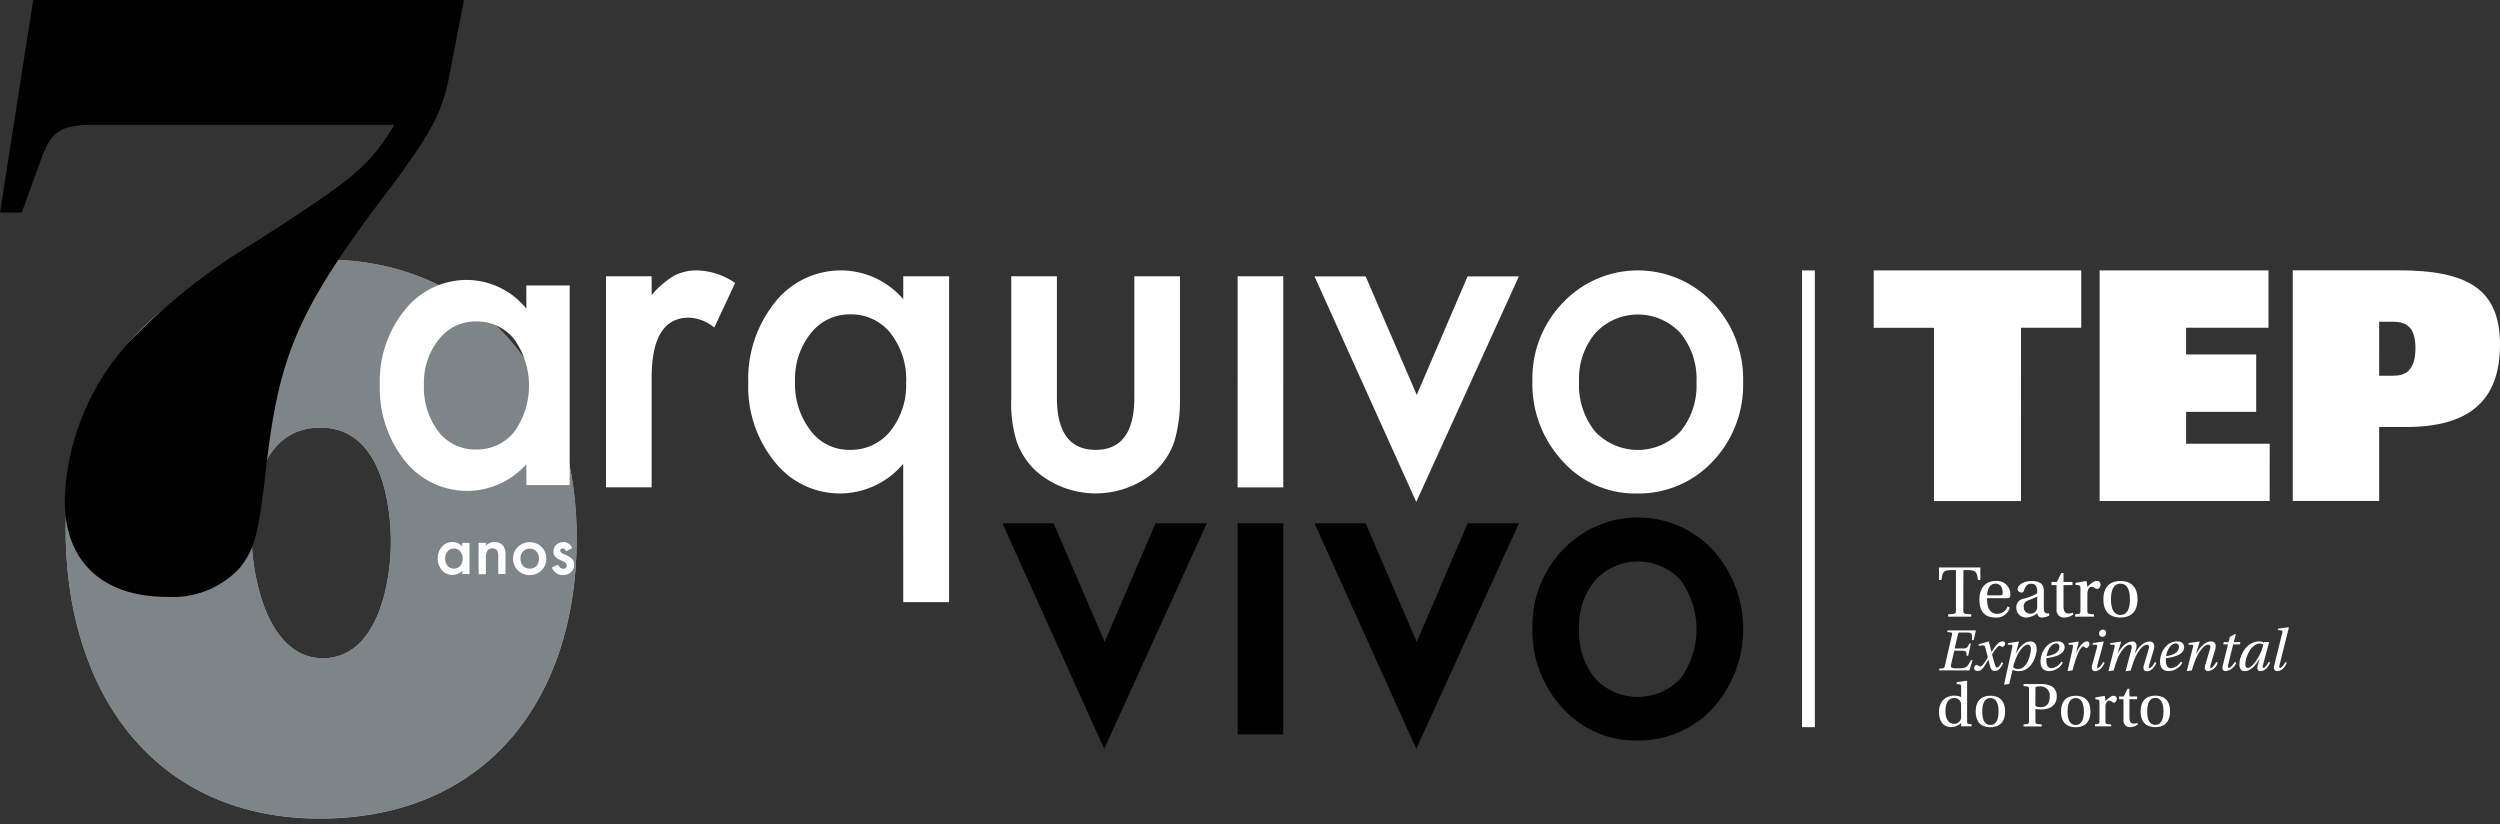 <svg xmlns="http://www.w3.org/2000/svg" xmlns:xlink="http://www.w3.org/1999/xlink" width="137.697" height="45.401" viewBox="0 0 137.697 45.401">
  <rect x="0" y="0" width="137.697" height="45.401" fill="#333333" stroke="none"/>
  <defs>
    <clipPath id="clip-path">
      <rect id="Retângulo_890" data-name="Retângulo 890" width="137.697" height="45.401" fill="#000"/>
    </clipPath>
  </defs>
  <g id="Grupo_2796" data-name="Grupo 2796" transform="translate(-42 -4)">
    <g id="Grupo_2738" data-name="Grupo 2738" transform="translate(42 4)" clip-path="url(#clip-path)">
      <g id="Grupo_2737" data-name="Grupo 2737">
        <g id="Grupo_2736" data-name="Grupo 2736" clip-path="url(#clip-path)">
          <path id="Caminho_1391" data-name="Caminho 1391" d="M340.071,47.43H328.64v3.159h3.319v9.545h4.793V50.589h3.319Zm10.38,9.545h-4.606V55.22h3.861V52.061h-3.861V50.589h4.538V47.43h-9.3v12.7h9.365Zm12.684-5.45c0-3.026-1.727-4.1-5.588-4.1h-5.826v12.7h4.759V56.056h1.473c3.387,0,5.182-1.371,5.182-4.53m-4.657.184c0,1.271-.593,1.521-1.219,1.521h-.779V50.255h.728c.728,0,1.27.251,1.27,1.454" transform="translate(-225.438 -32.536)" fill="#fff"/>
          <path id="Caminho_1392" data-name="Caminho 1392" d="M341.433,99.672h.228c.453,0,.519.1.573.548h.133v-.693h-2.279v.693h.137c.054-.453.125-.548.573-.548h.224v2.188c0,.17-.008.224-.228.236l-.2.013v.129h1.27v-.129l-.2-.013c-.224-.017-.237-.062-.237-.236Zm2.421,1.549c.087,0,.162-.029.162-.158a.729.729,0,0,0-.8-.789c-.61,0-.9.436-.9,1.022,0,.614.249.992.905.992a.752.752,0,0,0,.768-.552l-.124-.062a.594.594,0,0,1-.556.407c-.482,0-.581-.453-.573-.859Zm-1.113-.158c0-.166.062-.643.457-.643.357,0,.4.365.4.519,0,.075-.025.124-.133.124Zm3.122-.253c0-.228-.083-.536-.677-.536-.448,0-.768.233-.768.448,0,.129.137.187.22.187s.112-.046.133-.112c.087-.29.224-.374.382-.374.187,0,.344.1.344.4v.133a2.813,2.813,0,0,1-.785.3.477.477,0,0,0-.365.478.534.534,0,0,0,.569.552,1.086,1.086,0,0,0,.577-.232c.05.158.12.232.258.232a.839.839,0,0,0,.415-.112l-.017-.124a.323.323,0,0,1-.154,0c-.071-.017-.133-.083-.133-.328Zm-.366.876a.36.36,0,0,1-.382.386.349.349,0,0,1-.357-.394c0-.183.083-.278.295-.361a3.519,3.519,0,0,0,.444-.187Zm1.943-1.187v-.174h-.494v-.49h-.12l-.245.49h-.295v.174h.278v1.341a.409.409,0,0,0,.44.448.891.891,0,0,0,.482-.166l-.033-.108a.536.536,0,0,1-.249.05c-.133,0-.257-.091-.257-.386V100.5Zm.822.49c0-.29.137-.4.228-.4a.364.364,0,0,1,.224.1.149.149,0,0,0,.087.021c.1,0,.183-.116.183-.241a.188.188,0,0,0-.208-.2c-.145,0-.261.1-.515.324l-.046-.32-.606.1v.112l.149.021c.1.012.121.037.121.178v1.2c0,.2-.021.2-.291.224v.129h1.038v-.129c-.345-.021-.366-.029-.366-.224Zm1.823-.714c-.631,0-.942.374-.942,1.009s.311,1,.938,1,.942-.374.942-1-.307-1.009-.938-1.009m-.523,1.013c0-.544.166-.868.519-.868s.523.324.523.864-.166.859-.523.859-.519-.324-.519-.855" transform="translate(-233.291 -68.273)" fill="#fff"/>
          <path id="Caminho_1393" data-name="Caminho 1393" d="M340.54,110.277l.189.017c.071.007.094.04.071.149l-.384,1.677c-.024.108-.051.145-.128.155l-.179.017-.02.095h1.673l.182-.563h-.1c-.206.415-.28.452-.715.452-.4,0-.412-.044-.361-.273l.162-.7h.4c.273,0,.284.071.273.277h.094l.149-.668h-.095c-.084.22-.122.27-.4.27h-.4l.182-.789c.017-.074.037-.091.091-.091h.317c.358,0,.378.02.361.418h.1l.121-.533H340.56Zm1.737.752.233-.014c.068-.007.095,0,.125.108l.145.533c-.108.2-.3.519-.421.519a.27.27,0,0,1-.132-.068.109.109,0,0,0-.061-.02c-.071,0-.145.1-.145.175,0,.091.074.162.2.162.246,0,.385-.294.583-.617h.007c.027.1.054.206.081.314.057.219.121.3.26.3.226,0,.374-.206.472-.435l-.088-.051c-.088.186-.172.3-.256.3-.054,0-.091-.081-.135-.233-.037-.125-.095-.347-.132-.5.152-.25.327-.465.408-.465a.189.189,0,0,1,.1.034.092.092,0,0,0,.068.024.216.216,0,0,0,.145-.179c0-.078-.061-.125-.149-.125-.185,0-.344.172-.6.577h-.007l-.142-.56-.02-.013-.55.159Zm2.7-.061c.118,0,.172.091.172.256,0,.246-.186,1.089-.7,1.089a.4.4,0,0,1-.277-.1,3.067,3.067,0,0,1,.267-.732c.148-.267.364-.509.536-.509m-1.016,2.166.182-.786a.644.644,0,0,0,.34.078c.776,0,.989-.958.989-1.208,0-.273-.118-.428-.351-.428-.25,0-.533.189-.789.658h-.01l.169-.637-.014-.017-.583.088-.02.081.2.014c.074.007.068.057.047.152l-.448,2.044Zm2.871-1.235a.732.732,0,0,1-.543.364c-.219,0-.287-.189-.287-.435,0-.017,0-.095.007-.118.327-.037,1-.162,1-.6,0-.172-.115-.324-.378-.324a.859.859,0,0,0-.685.351,1.266,1.266,0,0,0-.263.762c0,.442.27.523.469.523a.87.87,0,0,0,.759-.462Zm-.813-.3c.054-.381.28-.7.529-.7a.169.169,0,0,1,.172.189c0,.3-.294.455-.7.513m1.427.783a7.386,7.386,0,0,1,.23-.762c.118-.32.263-.556.354-.556s.078.081.182.081c.081,0,.159-.122.162-.213a.129.129,0,0,0-.145-.145c-.179,0-.4.25-.57.607h-.013l.142-.59-.017-.013-.539.088-.017.081.213.017c.057,0,.047.081,0,.314l-.26,1.13Zm1.69-.469c-.061.111-.2.334-.29.334-.061,0-.054-.074-.027-.172l.344-1.268-.017-.017-.583.088-.024.081.182.014c.088.007.1.037.068.145l-.266.985c-.047.185,0,.32.172.32.233,0,.408-.216.516-.459Zm-.017-1.774a.2.2,0,0,0-.209.213.168.168,0,0,0,.175.182.2.2,0,0,0,.206-.22.162.162,0,0,0-.172-.175m.395.82.192.014c.078.007.071.051.044.152l-.327,1.3.287-.037a6.39,6.39,0,0,1,.223-.675c.111-.273.4-.742.661-.742.094,0,.145.068.091.256-.1.381-.216.816-.317,1.2l.283-.037a5.437,5.437,0,0,1,.24-.7c.118-.273.391-.718.651-.718.1,0,.145.081.1.219l-.27.918c-.057.2.007.32.169.32.24,0,.415-.213.523-.455l-.078-.054c-.057.111-.206.331-.294.331-.064,0-.054-.071-.024-.169l.246-.823c.074-.246.03-.466-.233-.466-.287,0-.567.247-.8.654h-.01l.054-.175c.1-.3.034-.479-.189-.479-.293,0-.58.257-.8.651h-.01l.192-.631-.017-.017-.583.088Zm3.9.938a.73.73,0,0,1-.543.364c-.219,0-.287-.189-.287-.435,0-.017,0-.095.007-.118.327-.037,1-.162,1-.6,0-.172-.115-.324-.378-.324a.859.859,0,0,0-.685.351,1.266,1.266,0,0,0-.263.762c0,.442.27.523.469.523a.87.87,0,0,0,.759-.462Zm-.813-.3c.054-.381.28-.7.529-.7a.169.169,0,0,1,.172.189c0,.3-.294.455-.7.513m1.417.783a5.267,5.267,0,0,1,.236-.681c.115-.27.415-.735.665-.735.108,0,.138.1.1.223l-.27.914c-.054.182-.01.32.162.32a.648.648,0,0,0,.53-.452l-.074-.061c-.061.115-.213.337-.3.337-.054,0-.047-.074-.017-.172l.246-.823c.074-.25.034-.466-.226-.466-.31,0-.6.3-.813.678h-.01l.2-.661-.017-.013-.59.088-.017.081.2.014c.074.007.074.051.047.152l-.334,1.3Zm2.638-1.43.037-.125h-.371l.115-.432-.037-.024-.29.169-.074.287h-.26l-.034.125h.263l-.284,1.15c-.047.185-.007.32.155.32a.727.727,0,0,0,.583-.452l-.071-.061c-.074.128-.246.334-.334.334-.061,0-.064-.071-.044-.149l.28-1.143Zm1.342-.132-.01.041a.442.442,0,0,0-.253-.074c-.749,0-1.1.833-1.1,1.251,0,.219.064.385.294.385.34,0,.637-.371.82-.691h.007l-.1.327c-.071.229-.03.364.145.364.243,0,.418-.223.529-.465l-.081-.051c-.057.115-.2.337-.283.337-.057,0-.057-.068-.03-.169l.337-1.255Zm-.044.148c-.02.074-.047.159-.074.25-.1.314-.5,1.026-.786,1.026-.1,0-.132-.091-.132-.216,0-.347.307-1.123.8-1.123a.283.283,0,0,1,.192.064m1.218.945c-.071.142-.219.334-.3.334-.051,0-.051-.067-.024-.172l.512-2.054-.017-.014-.577.074-.017.074.179.024c.081.007.095.03.064.152l-.438,1.771c-.044.185,0,.32.169.32.236,0,.422-.219.523-.455Z" transform="translate(-233.291 -75.464)" fill="#fff"/>
          <path id="Caminho_1394" data-name="Caminho 1394" d="M341.309,119.743v.554a.81.81,0,0,0-.364-.079.843.843,0,0,0-.621.232.928.928,0,0,0-.236.668c0,.5.236.832.689.832a.854.854,0,0,0,.532-.225v.182h.578v-.118c-.236-.014-.25-.022-.25-.189v-2.189l-.022-.018-.553.082v.1l.143.018c.086.007.1.025.1.154m0,1.6a.417.417,0,0,1-.025.182.366.366,0,0,1-.375.236c-.3,0-.461-.3-.461-.686,0-.432.154-.732.489-.732a.362.362,0,0,1,.343.207.45.45,0,0,1,.029.2Zm1.617-1.125c-.543,0-.811.322-.811.868s.268.864.807.864.811-.321.811-.864-.264-.868-.807-.868m-.45.871c0-.468.143-.746.446-.746s.45.279.45.743-.143.739-.45.739-.446-.279-.446-.735m3.274.818V121.8c-.346-.021-.346-.029-.346-.214v-.643a1.175,1.175,0,0,0,.279.032,1.352,1.352,0,0,0,.393-.05.654.654,0,0,0,.5-.686.6.6,0,0,0-.257-.528,1.19,1.19,0,0,0-.618-.132h-.95v.111c.293.018.3.025.3.214v1.682c0,.186-.007.193-.3.214v.111Zm-.346-2.082c0-.1.025-.125.243-.125a.5.5,0,0,1,.543.561c0,.414-.189.582-.489.582-.207,0-.3-.035-.3-.139Zm2.221.393c-.543,0-.811.322-.811.868s.268.864.807.864.811-.321.811-.864-.264-.868-.807-.868m-.45.871c0-.468.143-.746.446-.746s.45.279.45.743-.143.739-.45.739-.446-.279-.446-.735m2.085-.257c0-.25.118-.343.2-.343a.313.313,0,0,1,.193.086.129.129,0,0,0,.075.018c.082,0,.157-.1.157-.207a.162.162,0,0,0-.179-.168c-.125,0-.225.082-.443.279l-.039-.275-.521.086v.1l.128.018c.082.011.1.032.1.154V121.6c0,.168-.018.175-.25.193v.111h.893V121.8c-.3-.018-.314-.025-.314-.193ZM351,120.41v-.15h-.425v-.421h-.1l-.211.421h-.253v.15h.239v1.153a.351.351,0,0,0,.378.386.769.769,0,0,0,.414-.143l-.029-.093a.459.459,0,0,1-.214.043c-.114,0-.221-.079-.221-.332V120.41Zm1.007-.193c-.543,0-.811.322-.811.868s.268.864.807.864.811-.321.811-.864-.264-.868-.807-.868m-.45.871c0-.468.143-.746.446-.746s.45.279.45.743-.143.739-.45.739-.446-.279-.446-.735" transform="translate(-233.291 -81.9)" fill="#fff"/>
          <path id="Caminho_1395" data-name="Caminho 1395" d="M25.191,45.5c-8.91.236-13.9,7.021-13.677,15.49.231,8.944,5.368,15.539,14.474,15.3s13.894-7.1,13.663-16.044c-.219-8.468-5.549-14.98-14.46-14.744m.24,9.26c3.2-.085,3.925,3.579,3.988,6.032.059,2.3-.651,6.591-3.66,6.671s-3.94-4.172-4-6.467c-.064-2.453.467-6.15,3.671-6.235" transform="translate(-7.893 -31.207)" fill="#a9adb3"/>
          <path id="Caminho_1396" data-name="Caminho 1396" d="M25.659,45.493c-.155,0-.31,0-.468.006-8.723.231-13.685,6.739-13.684,14.959q0,.264.007.531c.227,8.784,5.187,15.3,13.992,15.3q.239,0,.481-.006c8.9-.236,13.672-6.789,13.671-15.431q0-.3-.008-.612c-.215-8.319-5.364-14.75-13.992-14.75m-3.9,15.134c0-2.438.628-5.787,3.676-5.868l.109,0c3.112,0,3.817,3.608,3.88,6.034q0,.128,0,.263c0,2.345-.766,6.33-3.663,6.407h-.083c-2.943,0-3.858-4.194-3.917-6.469,0-.12,0-.242,0-.368" transform="translate(-7.893 -31.207)" fill="#7d8589"/>
          <path id="Caminho_1397" data-name="Caminho 1397" d="M25.552,0H1.83L0,11.706H1.2L2.312,8.633c.53-1.366,1.011-1.707,2.553-1.756H21.723c-1.445,2.341-2.167,2.926-7.947,6.634a33.068,33.068,0,0,0-6.743,5.414,13.546,13.546,0,0,0-3.468,8.633c0,3.365,2.071,5.316,5.636,5.316a5.035,5.035,0,0,0,4.021-1.61c.819-1.073,1.012-1.8,1.445-5.56.723-6.341,1.83-8.828,7.129-15.754,2.023-2.78,2.553-3.8,2.938-5.707Z" fill="#000"/>
          <path id="Caminho_1398" data-name="Caminho 1398" d="M78.132,95.313a.73.73,0,0,0-.538-.247.744.744,0,0,0-.578.258.928.928,0,0,0-.231.644.957.957,0,0,0,.231.656.762.762,0,0,0,1.116.028v.18h.4V95.114h-.4Zm-.806.267a.438.438,0,0,1,.342-.155.449.449,0,0,1,.353.154.652.652,0,0,1,0,.8.455.455,0,0,1-.356.152.434.434,0,0,1-.342-.157.6.6,0,0,1-.132-.4.572.572,0,0,1,.136-.388m1.706,1.252h.4V96a.9.9,0,0,1,.081-.45.306.306,0,0,1,.28-.13.285.285,0,0,1,.25.1.629.629,0,0,1,.071.351v.96h.4V95.779a.773.773,0,0,0-.144-.524.592.592,0,0,0-.468-.189.651.651,0,0,0-.469.206v-.159h-.4Zm2.161-.215a.872.872,0,0,0,.647.265.909.909,0,0,0,.658-.259.92.92,0,0,0,0-1.293.94.94,0,0,0-1.3,0,.855.855,0,0,0-.266.633.888.888,0,0,0,.261.656m.286-1.041a.479.479,0,0,1,.369-.152.485.485,0,0,1,.372.152.646.646,0,0,1,0,.8.535.535,0,0,1-.745,0,.58.58,0,0,1-.138-.408.552.552,0,0,1,.141-.392m2.214-.51a.537.537,0,0,0-.381.146.49.49,0,0,0-.154.371.419.419,0,0,0,.09.277.752.752,0,0,0,.244.169l.122.058.12.058c.1.061.155.127.155.2q0,.183-.2.183a.244.244,0,0,1-.173-.067.73.73,0,0,1-.108-.157l-.339.157a.657.657,0,0,0,1.042.263.54.54,0,0,0,.183-.416A.429.429,0,0,0,84.184,96a1.364,1.364,0,0,0-.425-.251q-.229-.1-.229-.2a.12.12,0,0,1,.039-.093.131.131,0,0,1,.093-.036q.115,0,.192.159l.328-.175a.519.519,0,0,0-.49-.34" transform="translate(-52.672 -65.213)" fill="#fff"/>
          <line id="Linha_163" data-name="Linha 163" y2="25.157" transform="translate(99.607 14.894)" fill="none" stroke="#fff" stroke-width="0.705"/>
          <path id="Caminho_1399" data-name="Caminho 1399" d="M168.92,53.575a6.131,6.131,0,0,0-1.675-4.368A5.677,5.677,0,0,0,159,49.2a5.977,5.977,0,0,0-1.687,4.285,6.244,6.244,0,0,0,1.653,4.44,5.354,5.354,0,0,0,4.1,1.79,5.573,5.573,0,0,0,4.166-1.754,6.1,6.1,0,0,0,1.686-4.38m-2.569.012a3.983,3.983,0,0,1-.882,2.709,3.231,3.231,0,0,1-4.713-.012,4.09,4.09,0,0,1-.871-2.757,3.888,3.888,0,0,1,.894-2.649,3.193,3.193,0,0,1,4.691,0,3.984,3.984,0,0,1,.882,2.709m-15.435,6.588,5.652-12.424h-2.826l-2.8,6.528-2.815-6.528H145.31Zm-9.839-.8h2.513V47.751h-2.513Zm-3.5-2.482a7.96,7.96,0,0,0,.324-2.411V47.752h-2.513v6.672q0,2.888-2.133,2.888t-2.133-2.888V47.752h-2.513v6.731a7.075,7.075,0,0,0,.312,2.411,4.118,4.118,0,0,0,1.106,1.635,5.014,5.014,0,0,0,6.466,0,4.055,4.055,0,0,0,1.083-1.635M122.659,65.7h2.524V47.752h-2.524v1.265a4.518,4.518,0,0,0-3.373-1.587,4.62,4.62,0,0,0-3.7,1.766,6.739,6.739,0,0,0-1.463,4.428,6.543,6.543,0,0,0,1.463,4.356,4.554,4.554,0,0,0,7.07.1Zm.156-12.114a4.055,4.055,0,0,1-.871,2.7,2.789,2.789,0,0,1-2.245,1.026,2.633,2.633,0,0,1-2.155-1.074A4.211,4.211,0,0,1,116.7,53.5a4,4,0,0,1,.86-2.6,2.706,2.706,0,0,1,2.167-1.05,2.765,2.765,0,0,1,2.234,1.038,4.149,4.149,0,0,1,.86,2.7M112.25,50.58l1.15-2.459a3.877,3.877,0,0,0-2.077-.692,2.665,2.665,0,0,0-1.3.3A4.866,4.866,0,0,0,108.8,48.79V47.752h-2.513V59.376H108.8V53.349q0-3.318,2.055-3.318a2.308,2.308,0,0,1,1.4.549" transform="translate(-72.909 -32.535)" fill="#fff"/>
          <path id="Caminho_1400" data-name="Caminho 1400" d="M74.693,50.681a4.258,4.258,0,0,0-3.221-1.58,4.34,4.34,0,0,0-3.465,1.648,6.187,6.187,0,0,0-1.384,4.12,6.388,6.388,0,0,0,1.384,4.2,4.368,4.368,0,0,0,6.686.181V60.4H77.08V49.406H74.693Zm-4.827,1.7a2.559,2.559,0,0,1,2.049-.993,2.614,2.614,0,0,1,2.112.982,4.407,4.407,0,0,1,0,5.1,2.648,2.648,0,0,1-2.134.971,2.528,2.528,0,0,1-2.049-1,4,4,0,0,1-.792-2.573,3.819,3.819,0,0,1,.813-2.483" transform="translate(-45.702 -33.682)" fill="#fff"/>
          <path id="Caminho_1401" data-name="Caminho 1401" d="M175.818,91.086l5.607,12.424,5.652-12.424h-2.826l-2.8,6.529-2.815-6.529Zm12.956,11.625h2.513V91.086h-2.513Zm4.233-11.625,5.607,12.424,5.651-12.424h-2.826l-2.8,6.529-2.815-6.529Zm13.66,10.169a5.354,5.354,0,0,0,4.1,1.79,5.572,5.572,0,0,0,4.166-1.754,6.532,6.532,0,0,0,.011-8.748,5.678,5.678,0,0,0-8.243-.012,5.977,5.977,0,0,0-1.687,4.285,6.245,6.245,0,0,0,1.653,4.44m1.809-7.042a3.193,3.193,0,0,1,4.691,0,4.6,4.6,0,0,1,0,5.419,3.232,3.232,0,0,1-4.713-.012,4.09,4.09,0,0,1-.871-2.757,3.889,3.889,0,0,1,.893-2.649" transform="translate(-120.606 -62.262)" fill="#000"/>
        </g>
      </g>
    </g>
  </g>
</svg>
